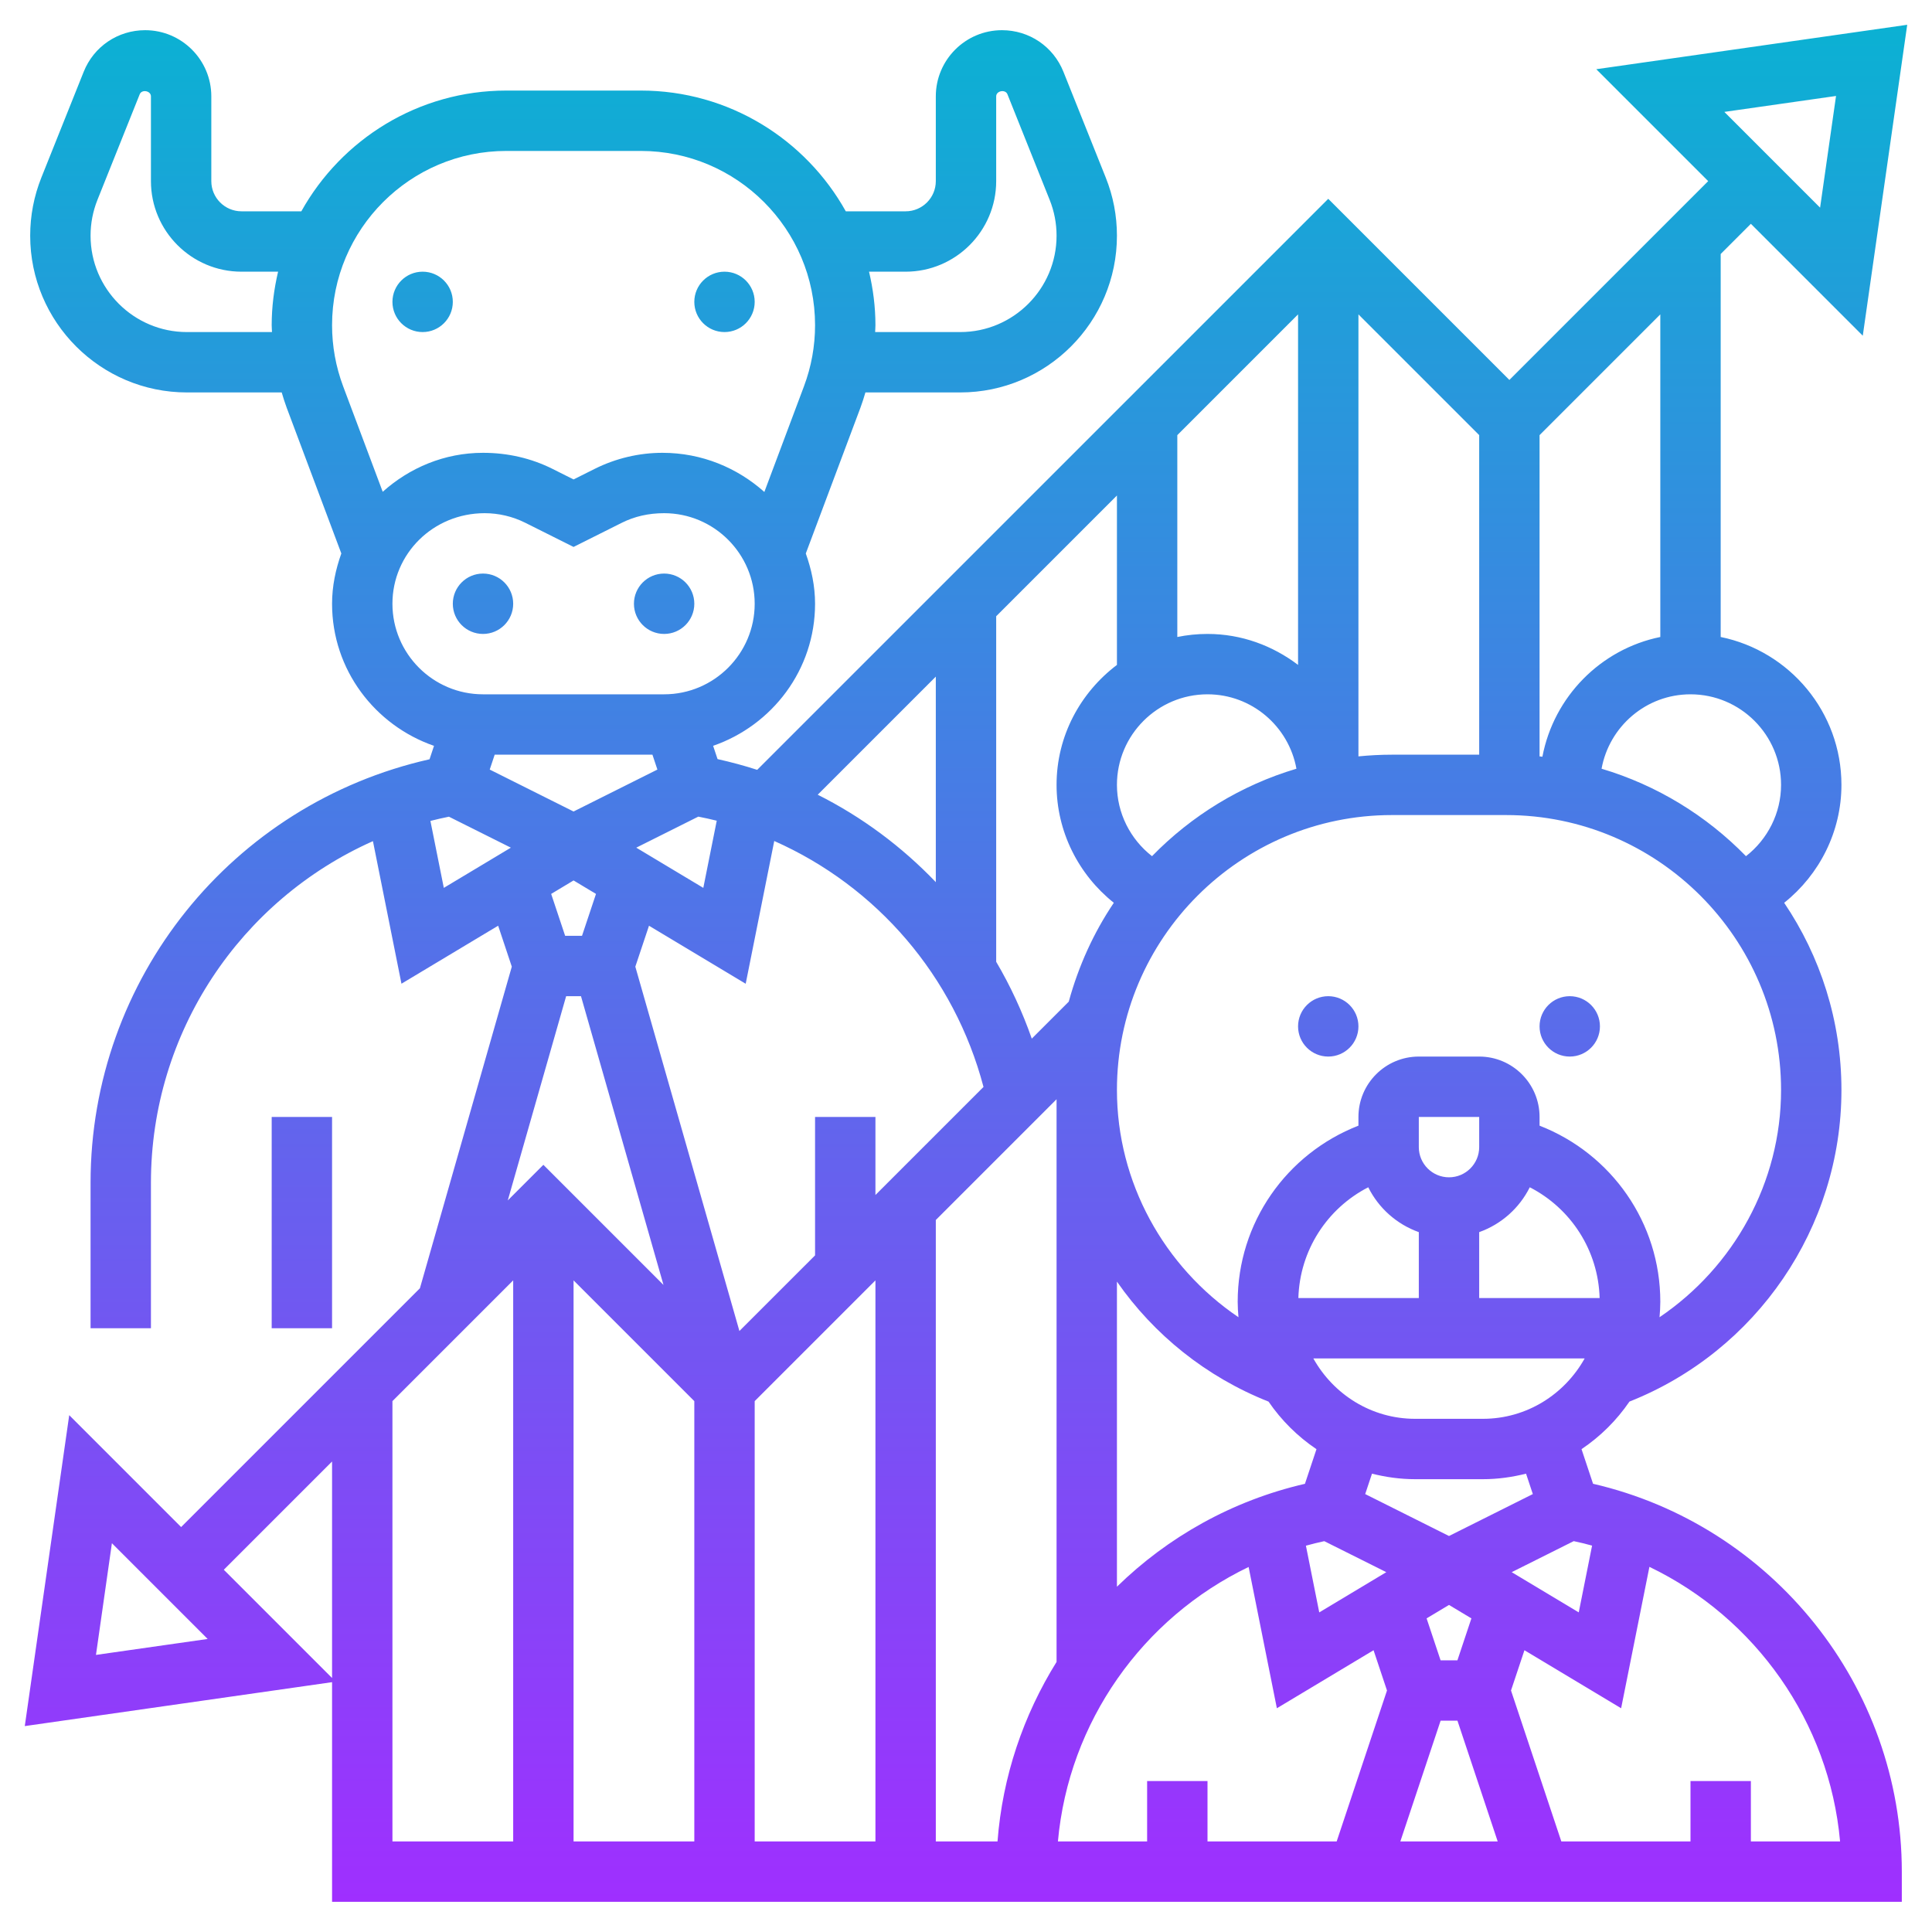 <?xml version="1.0" encoding="UTF-8" standalone="no"?><!-- icon666.com - MILLIONS OF FREE VECTOR ICONS --><svg width="1024" height="1024" id="_x33_0" enable-background="new 0 0 64 64" viewBox="0 0 64 64" xmlns="http://www.w3.org/2000/svg" xmlns:xlink="http://www.w3.org/1999/xlink"><linearGradient id="SVGID_1_" gradientUnits="userSpaceOnUse" x1="32" x2="32" y1="63" y2=".821"><stop offset="0" stop-color="#9f2fff"/><stop offset="1" stop-color="#0bb1d3"/></linearGradient><path d="m16 21c-.552 0-1-.448-1-1s.448-1 1-1 1 .448 1 1-.448 1-1 1zm-2-10c.552 0 1-.448 1-1s-.448-1-1-1-1 .448-1 1 .448 1 1 1zm8 10c.552 0 1-.448 1-1s-.448-1-1-1-1 .448-1 1 .448 1 1 1zm2-10c.552 0 1-.448 1-1s-.448-1-1-1-1 .448-1 1 .448 1 1 1zm-15 26v7h2v-7zm35-4c-.552 0-1 .448-1 1s.448 1 1 1 1-.448 1-1-.448-1-1-1zm8 0c-.552 0-1 .448-1 1s.448 1 1 1 1-.448 1-1-.448-1-1-1zm5-24.586v12.687c2.279.465 4 2.484 4 4.899 0 1.541-.722 2.97-1.897 3.906 1.197 1.773 1.897 3.907 1.897 6.202 0 4.555-2.81 8.654-7.022 10.321-.424.621-.964 1.157-1.588 1.576l.382 1.147c5.947 1.375 10.228 6.709 10.228 12.848v1h-52v-7.276l-10.179 1.455 1.472-10.3 3.707 3.707 7.91-7.91 3.044-10.654-.452-1.357-3.203 1.922-.945-4.723c-4.389 1.954-7.354 6.332-7.354 11.317v4.819h-2v-4.819c0-6.758 4.69-12.555 11.229-14.029l.148-.445c-1.958-.679-3.377-2.521-3.377-4.707 0-.587.12-1.142.307-1.666l-1.812-4.833c-.062-.165-.113-.333-.163-.501h-3.14c-2.863 0-5.192-2.329-5.192-5.192 0-.665.125-1.313.372-1.93l1.4-3.499c.334-.838 1.134-1.379 2.036-1.379 1.209 0 2.192.983 2.192 2.192v2.808c0 .552.449 1 1 1h1.982c1.329-2.383 3.873-4 6.79-4h4.456c2.917 0 5.461 1.617 6.79 4h1.982c.551 0 1-.448 1-1v-2.808c0-1.209.983-2.192 2.192-2.192.902 0 1.701.541 2.036 1.379l1.4 3.5c.247.615.372 1.264.372 1.929 0 2.863-2.329 5.192-5.192 5.192h-3.14c-.05.168-.101.336-.163.501l-1.812 4.834c.187.524.307 1.078.307 1.665 0 2.186-1.419 4.028-3.377 4.706l.147.44c.446.1.885.217 1.313.356l18.917-18.916 6 6 6.586-6.586-3.707-3.707 10.3-1.472-1.472 10.3-3.707-3.707zm.121-4.707 3.172 3.172.528-3.7zm-14.111 39.293h3.99v-2.184c-.734-.262-1.331-.796-1.675-1.486-1.365.702-2.269 2.09-2.315 3.67zm5.99-2.184v2.184h3.99c-.045-1.58-.949-2.968-2.314-3.67-.345.69-.942 1.224-1.676 1.486zm3.494 4.184h-8.988c.664 1.187 1.918 2 3.371 2h2.246c1.453 0 2.708-.813 3.371-2zm-2.417 7.08 2.221 1.332.442-2.212c-.2-.055-.403-.104-.608-.148zm-10.077 6.92v2h4.279l1.667-5-.445-1.334-3.203 1.922-.936-4.68c-3.512 1.689-5.961 5.134-6.317 9.092h2.955v-2zm-21 2h4v-14.586l-4-4zm-2.777-35.507 2.777 1.389 2.777-1.389-.164-.493h-5.226zm4.854 2.587 2.221 1.332.445-2.225c-.201-.052-.406-.093-.611-.135zm-.031 3.942 3.448 12.069 2.506-2.505v-4.586h2v2.586l3.58-3.58c-.97-3.675-3.538-6.642-6.932-8.147l-.946 4.729-3.203-1.922zm3.954 28.978h4v-18.586l-4 4zm6 0h2.044c.164-2.155.858-4.182 1.956-5.947v-18.639l-4 4zm15.388 0h3.225l-1.333-4h-.558zm2.354-7.389-.742-.445-.742.445.463 1.389h.558zm-2.819-1.531-2.055-1.027c-.205.044-.407.095-.608.15l.442 2.21zm3.077-15.08h-2v1c0 .552.449 1 1 1s1-.448 1-1zm-6.978 9.43c-2.067-.818-3.798-2.217-5.022-3.975v10.107c1.687-1.648 3.819-2.853 6.228-3.409l.382-1.147c-.624-.42-1.164-.956-1.588-1.576zm-5.125-16.524c-1.175-.936-1.897-2.365-1.897-3.906 0-1.627.793-3.061 2-3.974v-5.612l-4 4v11.446c.471.8.866 1.652 1.179 2.546l1.225-1.225c.323-1.179.825-2.286 1.493-3.275zm6.103-19.492-4 4v6.687c.323-.066.658-.101 1-.101 1.13 0 2.162.391 3 1.026zm-.054 15.051c-.254-1.399-1.475-2.465-2.946-2.465-1.654 0-3 1.346-3 3 0 .935.443 1.801 1.162 2.362 1.306-1.34 2.945-2.35 4.784-2.897zm2.054-.409c.365-.036.734-.056 1.108-.056h2.892v-10.586l-4-4zm-17.912 1.27c1.47.738 2.788 1.722 3.912 2.896v-6.808zm1.7-17.326c.134.57.212 1.162.212 1.772 0 .076-.008.152-.01.228h2.818c1.76 0 3.192-1.432 3.192-3.192 0-.41-.077-.808-.228-1.186l-1.4-3.501c-.07-.171-.372-.114-.372.071v2.808c0 1.654-1.346 3-3 3zm-19.778 2c-.002-.076-.01-.151-.01-.228 0-.61.078-1.202.212-1.772h-1.212c-1.654 0-3-1.346-3-3v-2.808c0-.186-.302-.241-.371-.071l-1.401 3.5c-.151.379-.228.777-.228 1.187 0 1.76 1.432 3.192 3.192 3.192zm1.99-.228c0 .694.124 1.376.367 2.025l1.311 3.494c.885-.793 2.042-1.291 3.322-1.291.827 0 1.601.183 2.292.527l.708.355.708-.354c.691-.345 1.465-.528 2.236-.528 1.309 0 2.482.5 3.376 1.297l1.312-3.499c.244-.65.368-1.331.368-2.026 0-3.182-2.589-5.772-5.772-5.772h-4.456c-3.183 0-5.772 2.59-5.772 5.772zm5 12.228h6c1.654 0 3-1.346 3-3s-1.346-3-3-3c-.519 0-.983.109-1.398.316l-1.602.802-1.603-.802c-.414-.207-.878-.316-1.341-.316-1.71 0-3.056 1.346-3.056 3s1.346 3 3 3zm-1.298 6.412 2.221-1.332-2.052-1.026c-.206.043-.411.087-.613.14zm3.556.2.463 1.388h.559l.463-1.388-.743-.446zm-1.437 10.153 1.179-1.179 3.979 3.979-2.733-9.565h-.492zm-9.942 14.528-3.172-3.172-.528 3.7zm4.121 1.293v-7.172l-3.586 3.586zm2 5.414h4v-18.586l-4 4zm41.639-9.096-.937 4.684-3.203-1.922-.445 1.334 1.667 5h4.279v-2h2v2h2.955c-.356-3.959-2.804-7.408-6.316-9.096zm-4.087-3.087c-.459.115-.936.183-1.429.183h-2.246c-.493 0-.97-.068-1.428-.183l-.225.676 2.776 1.389 2.777-1.389zm8.448-12.709c0-5.022-4.086-9.108-9.108-9.108h-3.784c-5.022 0-9.108 4.086-9.108 9.108 0 3.064 1.564 5.86 4.026 7.527-.015-.169-.026-.339-.026-.512 0-2.616 1.615-4.904 4-5.834v-.289c0-1.103.897-2 2-2h2c1.103 0 2 .897 2 2v.289c2.385.93 4 3.218 4 5.834 0 .173-.011.343-.026.512 2.462-1.667 4.026-4.463 4.026-7.527zm-3-13.108c-1.471 0-2.692 1.066-2.946 2.465 1.839.547 3.478 1.558 4.784 2.897.719-.561 1.162-1.427 1.162-2.362 0-1.654-1.346-3-3-3zm-1-12.586-4 4v10.642c.032.003.063.008.094.012.377-1.987 1.928-3.564 3.906-3.967z" fill="url(#SVGID_1_)"/></svg>